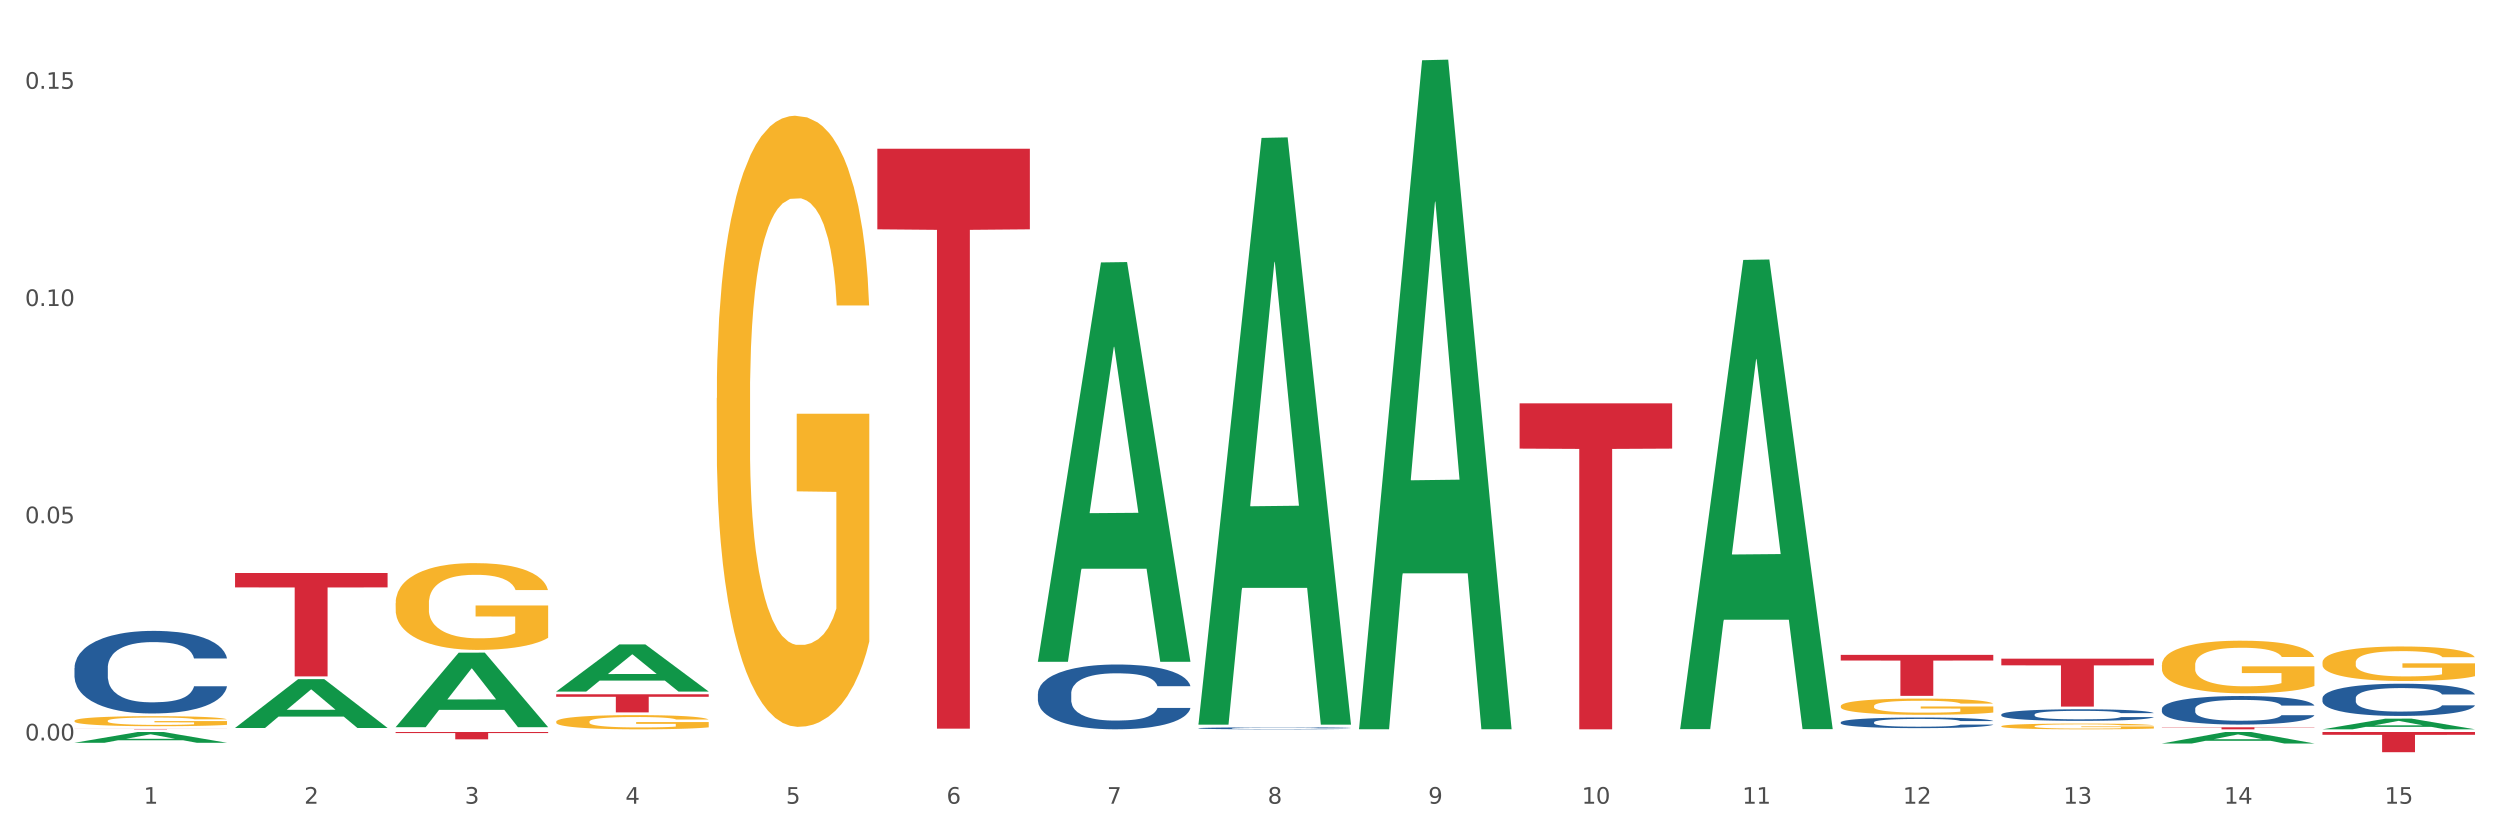 <?xml version="1.0" encoding="utf-8" standalone="no"?>
<!DOCTYPE svg PUBLIC "-//W3C//DTD SVG 1.1//EN"
  "http://www.w3.org/Graphics/SVG/1.1/DTD/svg11.dtd">
<svg xmlns:xlink="http://www.w3.org/1999/xlink" width="1080pt" height="360pt" viewBox="0 0 1080 360" xmlns="http://www.w3.org/2000/svg" version="1.1">
 <rect x="0" y="0" width="1080" height="360" fill="#333333" stroke="none"/>
 <defs>
  <style type="text/css">*{stroke-linejoin: round; stroke-linecap: butt}</style>
 </defs>
 <g id="figure_1">
  <g id="patch_1">
   <path d="M 0 360 
L 1080 360 
L 1080 0 
L 0 0 
z
" style="fill: #ffffff; stroke: #ffffff; stroke-linejoin: miter"/>
  </g>
  <g id="axes_1">
   <g id="matplotlib.axis_1">
    <g id="xtick_1">
     <g id="text_1">
      <!-- 1 -->
      <g style="fill: #4d4d4d" transform="translate(62.07 347.204) scale(0.096 -0.096)">
       <defs>
        <path id="DejaVuSans-31" d="M 794 531 
L 1825 531 
L 1825 4091 
L 703 3866 
L 703 4441 
L 1819 4666 
L 2450 4666 
L 2450 531 
L 3481 531 
L 3481 0 
L 794 0 
L 794 531 
z
" transform="scale(0.016)"/>
       </defs>
       <use xlink:href="#DejaVuSans-31"/>
      </g>
     </g>
    </g>
    <g id="xtick_2">
     <g id="text_2">
      <!-- 2 -->
      <g style="fill: #4d4d4d" transform="translate(131.436 347.204) scale(0.096 -0.096)">
       <defs>
        <path id="DejaVuSans-32" d="M 1228 531 
L 3431 531 
L 3431 0 
L 469 0 
L 469 531 
Q 828 903 1448 1529 
Q 2069 2156 2228 2338 
Q 2531 2678 2651 2914 
Q 2772 3150 2772 3378 
Q 2772 3750 2511 3984 
Q 2250 4219 1831 4219 
Q 1534 4219 1204 4116 
Q 875 4013 500 3803 
L 500 4441 
Q 881 4594 1212 4672 
Q 1544 4750 1819 4750 
Q 2544 4750 2975 4387 
Q 3406 4025 3406 3419 
Q 3406 3131 3298 2873 
Q 3191 2616 2906 2266 
Q 2828 2175 2409 1742 
Q 1991 1309 1228 531 
z
" transform="scale(0.016)"/>
       </defs>
       <use xlink:href="#DejaVuSans-32"/>
      </g>
     </g>
    </g>
    <g id="xtick_3">
     <g id="text_3">
      <!-- 3 -->
      <g style="fill: #4d4d4d" transform="translate(200.802 347.204) scale(0.096 -0.096)">
       <defs>
        <path id="DejaVuSans-33" d="M 2597 2516 
Q 3050 2419 3304 2112 
Q 3559 1806 3559 1356 
Q 3559 666 3084 287 
Q 2609 -91 1734 -91 
Q 1441 -91 1130 -33 
Q 819 25 488 141 
L 488 750 
Q 750 597 1062 519 
Q 1375 441 1716 441 
Q 2309 441 2620 675 
Q 2931 909 2931 1356 
Q 2931 1769 2642 2001 
Q 2353 2234 1838 2234 
L 1294 2234 
L 1294 2753 
L 1863 2753 
Q 2328 2753 2575 2939 
Q 2822 3125 2822 3475 
Q 2822 3834 2567 4026 
Q 2313 4219 1838 4219 
Q 1578 4219 1281 4162 
Q 984 4106 628 3988 
L 628 4550 
Q 988 4650 1302 4700 
Q 1616 4750 1894 4750 
Q 2613 4750 3031 4423 
Q 3450 4097 3450 3541 
Q 3450 3153 3228 2886 
Q 3006 2619 2597 2516 
z
" transform="scale(0.016)"/>
       </defs>
       <use xlink:href="#DejaVuSans-33"/>
      </g>
     </g>
    </g>
    <g id="xtick_4">
     <g id="text_4">
      <!-- 4 -->
      <g style="fill: #4d4d4d" transform="translate(270.169 347.204) scale(0.096 -0.096)">
       <defs>
        <path id="DejaVuSans-34" d="M 2419 4116 
L 825 1625 
L 2419 1625 
L 2419 4116 
z
M 2253 4666 
L 3047 4666 
L 3047 1625 
L 3713 1625 
L 3713 1100 
L 3047 1100 
L 3047 0 
L 2419 0 
L 2419 1100 
L 313 1100 
L 313 1709 
L 2253 4666 
z
" transform="scale(0.016)"/>
       </defs>
       <use xlink:href="#DejaVuSans-34"/>
      </g>
     </g>
    </g>
    <g id="xtick_5">
     <g id="text_5">
      <!-- 5 -->
      <g style="fill: #4d4d4d" transform="translate(339.535 347.204) scale(0.096 -0.096)">
       <defs>
        <path id="DejaVuSans-35" d="M 691 4666 
L 3169 4666 
L 3169 4134 
L 1269 4134 
L 1269 2991 
Q 1406 3038 1543 3061 
Q 1681 3084 1819 3084 
Q 2600 3084 3056 2656 
Q 3513 2228 3513 1497 
Q 3513 744 3044 326 
Q 2575 -91 1722 -91 
Q 1428 -91 1123 -41 
Q 819 9 494 109 
L 494 744 
Q 775 591 1075 516 
Q 1375 441 1709 441 
Q 2250 441 2565 725 
Q 2881 1009 2881 1497 
Q 2881 1984 2565 2268 
Q 2250 2553 1709 2553 
Q 1456 2553 1204 2497 
Q 953 2441 691 2322 
L 691 4666 
z
" transform="scale(0.016)"/>
       </defs>
       <use xlink:href="#DejaVuSans-35"/>
      </g>
     </g>
    </g>
    <g id="xtick_6">
     <g id="text_6">
      <!-- 6 -->
      <g style="fill: #4d4d4d" transform="translate(408.901 347.204) scale(0.096 -0.096)">
       <defs>
        <path id="DejaVuSans-36" d="M 2113 2584 
Q 1688 2584 1439 2293 
Q 1191 2003 1191 1497 
Q 1191 994 1439 701 
Q 1688 409 2113 409 
Q 2538 409 2786 701 
Q 3034 994 3034 1497 
Q 3034 2003 2786 2293 
Q 2538 2584 2113 2584 
z
M 3366 4563 
L 3366 3988 
Q 3128 4100 2886 4159 
Q 2644 4219 2406 4219 
Q 1781 4219 1451 3797 
Q 1122 3375 1075 2522 
Q 1259 2794 1537 2939 
Q 1816 3084 2150 3084 
Q 2853 3084 3261 2657 
Q 3669 2231 3669 1497 
Q 3669 778 3244 343 
Q 2819 -91 2113 -91 
Q 1303 -91 875 529 
Q 447 1150 447 2328 
Q 447 3434 972 4092 
Q 1497 4750 2381 4750 
Q 2619 4750 2861 4703 
Q 3103 4656 3366 4563 
z
" transform="scale(0.016)"/>
       </defs>
       <use xlink:href="#DejaVuSans-36"/>
      </g>
     </g>
    </g>
    <g id="xtick_7">
     <g id="text_7">
      <!-- 7 -->
      <g style="fill: #4d4d4d" transform="translate(478.267 347.204) scale(0.096 -0.096)">
       <defs>
        <path id="DejaVuSans-37" d="M 525 4666 
L 3525 4666 
L 3525 4397 
L 1831 0 
L 1172 0 
L 2766 4134 
L 525 4134 
L 525 4666 
z
" transform="scale(0.016)"/>
       </defs>
       <use xlink:href="#DejaVuSans-37"/>
      </g>
     </g>
    </g>
    <g id="xtick_8">
     <g id="text_8">
      <!-- 8 -->
      <g style="fill: #4d4d4d" transform="translate(547.634 347.204) scale(0.096 -0.096)">
       <defs>
        <path id="DejaVuSans-38" d="M 2034 2216 
Q 1584 2216 1326 1975 
Q 1069 1734 1069 1313 
Q 1069 891 1326 650 
Q 1584 409 2034 409 
Q 2484 409 2743 651 
Q 3003 894 3003 1313 
Q 3003 1734 2745 1975 
Q 2488 2216 2034 2216 
z
M 1403 2484 
Q 997 2584 770 2862 
Q 544 3141 544 3541 
Q 544 4100 942 4425 
Q 1341 4750 2034 4750 
Q 2731 4750 3128 4425 
Q 3525 4100 3525 3541 
Q 3525 3141 3298 2862 
Q 3072 2584 2669 2484 
Q 3125 2378 3379 2068 
Q 3634 1759 3634 1313 
Q 3634 634 3220 271 
Q 2806 -91 2034 -91 
Q 1263 -91 848 271 
Q 434 634 434 1313 
Q 434 1759 690 2068 
Q 947 2378 1403 2484 
z
M 1172 3481 
Q 1172 3119 1398 2916 
Q 1625 2713 2034 2713 
Q 2441 2713 2670 2916 
Q 2900 3119 2900 3481 
Q 2900 3844 2670 4047 
Q 2441 4250 2034 4250 
Q 1625 4250 1398 4047 
Q 1172 3844 1172 3481 
z
" transform="scale(0.016)"/>
       </defs>
       <use xlink:href="#DejaVuSans-38"/>
      </g>
     </g>
    </g>
    <g id="xtick_9">
     <g id="text_9">
      <!-- 9 -->
      <g style="fill: #4d4d4d" transform="translate(617 347.204) scale(0.096 -0.096)">
       <defs>
        <path id="DejaVuSans-39" d="M 703 97 
L 703 672 
Q 941 559 1184 500 
Q 1428 441 1663 441 
Q 2288 441 2617 861 
Q 2947 1281 2994 2138 
Q 2813 1869 2534 1725 
Q 2256 1581 1919 1581 
Q 1219 1581 811 2004 
Q 403 2428 403 3163 
Q 403 3881 828 4315 
Q 1253 4750 1959 4750 
Q 2769 4750 3195 4129 
Q 3622 3509 3622 2328 
Q 3622 1225 3098 567 
Q 2575 -91 1691 -91 
Q 1453 -91 1209 -44 
Q 966 3 703 97 
z
M 1959 2075 
Q 2384 2075 2632 2365 
Q 2881 2656 2881 3163 
Q 2881 3666 2632 3958 
Q 2384 4250 1959 4250 
Q 1534 4250 1286 3958 
Q 1038 3666 1038 3163 
Q 1038 2656 1286 2365 
Q 1534 2075 1959 2075 
z
" transform="scale(0.016)"/>
       </defs>
       <use xlink:href="#DejaVuSans-39"/>
      </g>
     </g>
    </g>
    <g id="xtick_10">
     <g id="text_10">
      <!-- 10 -->
      <g style="fill: #4d4d4d" transform="translate(683.312 347.204) scale(0.096 -0.096)">
       <defs>
        <path id="DejaVuSans-30" d="M 2034 4250 
Q 1547 4250 1301 3770 
Q 1056 3291 1056 2328 
Q 1056 1369 1301 889 
Q 1547 409 2034 409 
Q 2525 409 2770 889 
Q 3016 1369 3016 2328 
Q 3016 3291 2770 3770 
Q 2525 4250 2034 4250 
z
M 2034 4750 
Q 2819 4750 3233 4129 
Q 3647 3509 3647 2328 
Q 3647 1150 3233 529 
Q 2819 -91 2034 -91 
Q 1250 -91 836 529 
Q 422 1150 422 2328 
Q 422 3509 836 4129 
Q 1250 4750 2034 4750 
z
" transform="scale(0.016)"/>
       </defs>
       <use xlink:href="#DejaVuSans-31"/>
       <use xlink:href="#DejaVuSans-30" transform="translate(63.623 0)"/>
      </g>
     </g>
    </g>
    <g id="xtick_11">
     <g id="text_11">
      <!-- 11 -->
      <g style="fill: #4d4d4d" transform="translate(752.678 347.204) scale(0.096 -0.096)">
       <use xlink:href="#DejaVuSans-31"/>
       <use xlink:href="#DejaVuSans-31" transform="translate(63.623 0)"/>
      </g>
     </g>
    </g>
    <g id="xtick_12">
     <g id="text_12">
      <!-- 12 -->
      <g style="fill: #4d4d4d" transform="translate(822.044 347.204) scale(0.096 -0.096)">
       <use xlink:href="#DejaVuSans-31"/>
       <use xlink:href="#DejaVuSans-32" transform="translate(63.623 0)"/>
      </g>
     </g>
    </g>
    <g id="xtick_13">
     <g id="text_13">
      <!-- 13 -->
      <g style="fill: #4d4d4d" transform="translate(891.411 347.204) scale(0.096 -0.096)">
       <use xlink:href="#DejaVuSans-31"/>
       <use xlink:href="#DejaVuSans-33" transform="translate(63.623 0)"/>
      </g>
     </g>
    </g>
    <g id="xtick_14">
     <g id="text_14">
      <!-- 14 -->
      <g style="fill: #4d4d4d" transform="translate(960.777 347.204) scale(0.096 -0.096)">
       <use xlink:href="#DejaVuSans-31"/>
       <use xlink:href="#DejaVuSans-34" transform="translate(63.623 0)"/>
      </g>
     </g>
    </g>
    <g id="xtick_15">
     <g id="text_15">
      <!-- 15 -->
      <g style="fill: #4d4d4d" transform="translate(1030.143 347.204) scale(0.096 -0.096)">
       <use xlink:href="#DejaVuSans-31"/>
       <use xlink:href="#DejaVuSans-35" transform="translate(63.623 0)"/>
      </g>
     </g>
    </g>
    <g id="xtick_16"/>
    <g id="xtick_17"/>
    <g id="xtick_18"/>
    <g id="xtick_19"/>
    <g id="xtick_20"/>
    <g id="xtick_21"/>
    <g id="xtick_22"/>
    <g id="xtick_23"/>
    <g id="xtick_24"/>
    <g id="xtick_25"/>
    <g id="xtick_26"/>
    <g id="xtick_27"/>
    <g id="xtick_28"/>
    <g id="xtick_29"/>
   </g>
   <g id="matplotlib.axis_2">
    <g id="ytick_1">
     <g id="text_16">
      <!-- 0.00 -->
      <g style="fill: #4d4d4d" transform="translate(10.8 319.88) scale(0.096 -0.096)">
       <defs>
        <path id="DejaVuSans-2e" d="M 684 794 
L 1344 794 
L 1344 0 
L 684 0 
L 684 794 
z
" transform="scale(0.016)"/>
       </defs>
       <use xlink:href="#DejaVuSans-30"/>
       <use xlink:href="#DejaVuSans-2e" transform="translate(63.623 0)"/>
       <use xlink:href="#DejaVuSans-30" transform="translate(95.41 0)"/>
       <use xlink:href="#DejaVuSans-30" transform="translate(159.033 0)"/>
      </g>
     </g>
    </g>
    <g id="ytick_2">
     <g id="text_17">
      <!-- 0.05 -->
      <g style="fill: #4d4d4d" transform="translate(10.8 226.037) scale(0.096 -0.096)">
       <use xlink:href="#DejaVuSans-30"/>
       <use xlink:href="#DejaVuSans-2e" transform="translate(63.623 0)"/>
       <use xlink:href="#DejaVuSans-30" transform="translate(95.41 0)"/>
       <use xlink:href="#DejaVuSans-35" transform="translate(159.033 0)"/>
      </g>
     </g>
    </g>
    <g id="ytick_3">
     <g id="text_18">
      <!-- 0.10 -->
      <g style="fill: #4d4d4d" transform="translate(10.8 132.194) scale(0.096 -0.096)">
       <use xlink:href="#DejaVuSans-30"/>
       <use xlink:href="#DejaVuSans-2e" transform="translate(63.623 0)"/>
       <use xlink:href="#DejaVuSans-31" transform="translate(95.41 0)"/>
       <use xlink:href="#DejaVuSans-30" transform="translate(159.033 0)"/>
      </g>
     </g>
    </g>
    <g id="ytick_4">
     <g id="text_19">
      <!-- 0.15 -->
      <g style="fill: #4d4d4d" transform="translate(10.8 38.351) scale(0.096 -0.096)">
       <use xlink:href="#DejaVuSans-30"/>
       <use xlink:href="#DejaVuSans-2e" transform="translate(63.623 0)"/>
       <use xlink:href="#DejaVuSans-31" transform="translate(95.41 0)"/>
       <use xlink:href="#DejaVuSans-35" transform="translate(159.033 0)"/>
      </g>
     </g>
    </g>
    <g id="ytick_5"/>
    <g id="ytick_6"/>
    <g id="ytick_7"/>
   </g>
   <g id="PolyCollection_1">
    <path d="M 32.175 320.874 
L 32.243 320.87 
L 59.417 316.237 
L 70.695 316.232 
L 98.073 320.883 
L 85.029 320.883 
L 79.119 319.8 
L 51.061 319.8 
L 50.857 319.818 
L 45.151 320.883 
L 32.175 320.883 
L 32.175 320.874 
L 54.594 319.154 
L 75.586 319.15 
L 65.192 317.224 
L 65.056 317.215 
L 64.92 317.228 
L 54.526 319.15 
L 54.594 319.154 
L 32.175 320.874 
z
" clip-path="url(#pd04ff4001b)" style="fill: #109648"/>
    <path d="M 101.541 314.444 
L 101.609 314.424 
L 128.784 293.399 
L 140.061 293.38 
L 167.439 314.483 
L 154.395 314.483 
L 148.485 309.569 
L 120.427 309.569 
L 120.224 309.648 
L 114.517 314.483 
L 101.541 314.483 
L 101.541 314.444 
L 123.96 306.636 
L 144.952 306.617 
L 134.558 297.878 
L 134.422 297.838 
L 134.286 297.898 
L 123.892 306.617 
L 123.96 306.636 
L 101.541 314.444 
z
" clip-path="url(#pd04ff4001b)" style="fill: #109648"/>
    <path d="M 170.907 314.096 
L 170.975 314.065 
L 198.15 281.961 
L 209.427 281.931 
L 236.805 314.156 
L 223.762 314.156 
L 217.851 306.652 
L 189.794 306.652 
L 189.59 306.773 
L 183.883 314.156 
L 170.907 314.156 
L 170.907 314.096 
L 193.326 302.174 
L 214.319 302.143 
L 203.924 288.799 
L 203.788 288.739 
L 203.653 288.83 
L 193.258 302.143 
L 193.326 302.174 
L 170.907 314.096 
z
" clip-path="url(#pd04ff4001b)" style="fill: #109648"/>
    <path d="M 240.274 298.728 
L 240.342 298.709 
L 267.516 278.395 
L 278.793 278.376 
L 306.172 298.767 
L 293.128 298.767 
L 287.217 294.019 
L 259.16 294.019 
L 258.956 294.095 
L 253.249 298.767 
L 240.274 298.767 
L 240.274 298.728 
L 262.693 291.185 
L 283.685 291.166 
L 273.291 282.722 
L 273.155 282.684 
L 273.019 282.742 
L 262.625 291.166 
L 262.693 291.185 
L 240.274 298.728 
z
" clip-path="url(#pd04ff4001b)" style="fill: #109648"/>
    <path d="M 448.372 285.579 
L 448.44 285.417 
L 475.615 113.37 
L 486.892 113.208 
L 514.27 285.903 
L 501.227 285.903 
L 495.316 245.689 
L 467.259 245.689 
L 467.055 246.337 
L 461.348 285.903 
L 448.372 285.903 
L 448.372 285.579 
L 470.791 221.69 
L 491.783 221.527 
L 481.389 150.017 
L 481.253 149.693 
L 481.117 150.179 
L 470.723 221.527 
L 470.791 221.69 
L 448.372 285.579 
z
" clip-path="url(#pd04ff4001b)" style="fill: #109648"/>
    <path d="M 933.936 314.181 
L 999.834 314.181 
L 999.834 314.305 
L 973.912 314.306 
L 973.912 315.071 
L 959.702 315.071 
L 959.702 314.306 
L 933.936 314.305 
L 933.936 314.182 
L 933.936 314.181 
z
" clip-path="url(#pd04ff4001b)" style="fill: #d62839"/>
    <path d="M 1003.302 316.232 
L 1069.2 316.232 
L 1069.2 317.444 
L 1043.278 317.452 
L 1043.278 324.95 
L 1029.068 324.95 
L 1029.068 317.452 
L 1003.302 317.444 
L 1003.302 316.241 
L 1003.302 316.232 
z
" clip-path="url(#pd04ff4001b)" style="fill: #d62839"/>
    <path d="M 795.203 282.89 
L 861.101 282.89 
L 861.101 285.354 
L 835.179 285.37 
L 835.179 300.619 
L 820.969 300.619 
L 820.969 285.37 
L 795.203 285.354 
L 795.203 282.907 
L 795.203 282.89 
z
" clip-path="url(#pd04ff4001b)" style="fill: #d62839"/>
    <path d="M 379.006 64.248 
L 444.904 64.248 
L 444.904 99.066 
L 418.982 99.301 
L 418.982 314.794 
L 404.772 314.794 
L 404.772 99.301 
L 379.006 99.066 
L 379.006 64.483 
L 379.006 64.248 
z
" clip-path="url(#pd04ff4001b)" style="fill: #d62839"/>
    <path d="M 240.274 311.767 
L 240.351 311.761 
L 240.351 311.559 
L 240.507 311.385 
L 241.285 310.964 
L 242.452 310.617 
L 243.308 310.432 
L 244.164 310.28 
L 245.175 310.129 
L 246.42 309.972 
L 248.676 309.742 
L 250.077 309.624 
L 251.788 309.5 
L 254.9 309.321 
L 257.157 309.22 
L 259.491 309.136 
L 263.303 309.035 
L 265.793 308.99 
L 268.438 308.956 
L 271.628 308.934 
L 274.04 308.928 
L 279.33 308.945 
L 283.843 308.996 
L 286.021 309.035 
L 288.822 309.102 
L 290.3 309.147 
L 292.712 309.237 
L 295.202 309.355 
L 296.913 309.455 
L 299.481 309.646 
L 301.426 309.837 
L 303.215 310.073 
L 304.149 310.235 
L 304.849 310.387 
L 305.471 310.561 
L 306.094 310.835 
L 292.089 310.835 
L 291.545 310.639 
L 290.689 310.454 
L 289.444 310.274 
L 288.355 310.162 
L 286.488 310.022 
L 284.776 309.932 
L 282.987 309.865 
L 280.808 309.809 
L 279.097 309.781 
L 276.685 309.758 
L 271.939 309.764 
L 268.749 309.809 
L 266.571 309.865 
L 265.17 309.915 
L 263.925 309.972 
L 262.525 310.05 
L 260.891 310.168 
L 259.724 310.274 
L 258.557 310.409 
L 257.623 310.544 
L 256.768 310.701 
L 256.067 310.869 
L 255.523 311.043 
L 255.056 311.256 
L 254.667 311.61 
L 254.667 312.378 
L 254.823 312.552 
L 255.212 312.782 
L 255.678 312.956 
L 256.456 313.163 
L 257.157 313.304 
L 258.479 313.506 
L 259.957 313.674 
L 261.124 313.78 
L 262.291 313.87 
L 264.314 313.994 
L 266.571 314.095 
L 268.516 314.156 
L 271.161 314.212 
L 272.95 314.235 
L 274.506 314.246 
L 278.319 314.246 
L 281.042 314.229 
L 284.076 314.19 
L 286.41 314.139 
L 288.355 314.078 
L 290.533 313.977 
L 291.934 313.881 
L 291.934 312.709 
L 274.818 312.703 
L 274.818 311.924 
L 306.172 311.924 
L 306.172 314.212 
L 304.849 314.33 
L 303.371 314.437 
L 301.815 314.532 
L 299.481 314.65 
L 296.68 314.762 
L 294.19 314.841 
L 291.545 314.908 
L 288.433 314.97 
L 284.387 315.026 
L 281.897 315.048 
L 278.785 315.065 
L 275.129 315.071 
L 271.939 315.059 
L 268.827 315.031 
L 265.559 314.981 
L 262.369 314.908 
L 259.957 314.835 
L 257.546 314.745 
L 254.978 314.627 
L 252.955 314.515 
L 251.399 314.414 
L 249.688 314.285 
L 247.82 314.117 
L 246.42 313.966 
L 245.175 313.808 
L 243.853 313.607 
L 242.919 313.433 
L 241.985 313.214 
L 241.441 313.051 
L 240.818 312.799 
L 240.351 312.445 
L 240.274 311.767 
z
" clip-path="url(#pd04ff4001b)" style="fill: #f7b32b"/>
    <path d="M 32.175 311.397 
L 32.253 311.393 
L 32.253 311.25 
L 32.408 311.127 
L 33.186 310.829 
L 34.353 310.583 
L 35.209 310.452 
L 36.065 310.345 
L 37.076 310.238 
L 38.321 310.126 
L 40.578 309.964 
L 41.978 309.88 
L 43.69 309.793 
L 46.802 309.666 
L 49.058 309.595 
L 51.392 309.535 
L 55.204 309.464 
L 57.694 309.432 
L 60.339 309.408 
L 63.529 309.392 
L 65.941 309.388 
L 71.231 309.4 
L 75.744 309.436 
L 77.922 309.464 
L 80.723 309.511 
L 82.201 309.543 
L 84.613 309.606 
L 87.103 309.69 
L 88.815 309.761 
L 91.382 309.896 
L 93.327 310.031 
L 95.116 310.198 
L 96.05 310.313 
L 96.75 310.42 
L 97.373 310.543 
L 97.995 310.738 
L 83.991 310.738 
L 83.446 310.599 
L 82.59 310.468 
L 81.346 310.341 
L 80.256 310.261 
L 78.389 310.162 
L 76.677 310.099 
L 74.888 310.051 
L 72.71 310.011 
L 70.998 309.992 
L 68.586 309.976 
L 63.84 309.98 
L 60.65 310.011 
L 58.472 310.051 
L 57.071 310.087 
L 55.827 310.126 
L 54.426 310.182 
L 52.792 310.265 
L 51.625 310.341 
L 50.458 310.436 
L 49.525 310.531 
L 48.669 310.643 
L 47.969 310.762 
L 47.424 310.885 
L 46.957 311.036 
L 46.568 311.286 
L 46.568 311.83 
L 46.724 311.953 
L 47.113 312.115 
L 47.58 312.238 
L 48.358 312.385 
L 49.058 312.485 
L 50.381 312.627 
L 51.859 312.747 
L 53.026 312.822 
L 54.193 312.886 
L 56.216 312.973 
L 58.472 313.044 
L 60.417 313.088 
L 63.062 313.128 
L 64.852 313.144 
L 66.408 313.152 
L 70.22 313.152 
L 72.943 313.14 
L 75.977 313.112 
L 78.311 313.076 
L 80.256 313.032 
L 82.435 312.961 
L 83.835 312.893 
L 83.835 312.064 
L 66.719 312.06 
L 66.719 311.508 
L 98.073 311.508 
L 98.073 313.128 
L 96.75 313.211 
L 95.272 313.286 
L 93.716 313.354 
L 91.382 313.437 
L 88.581 313.517 
L 86.091 313.572 
L 83.446 313.62 
L 80.334 313.664 
L 76.288 313.703 
L 73.799 313.719 
L 70.687 313.731 
L 67.03 313.735 
L 63.84 313.727 
L 60.728 313.707 
L 57.461 313.672 
L 54.271 313.62 
L 51.859 313.568 
L 49.447 313.505 
L 46.879 313.421 
L 44.857 313.342 
L 43.301 313.271 
L 41.589 313.179 
L 39.722 313.06 
L 38.321 312.953 
L 37.076 312.842 
L 35.754 312.699 
L 34.82 312.576 
L 33.887 312.421 
L 33.342 312.306 
L 32.72 312.127 
L 32.253 311.877 
L 32.175 311.397 
z
" clip-path="url(#pd04ff4001b)" style="fill: #f7b32b"/>
    <path d="M 170.907 260.593 
L 170.985 260.559 
L 170.985 259.326 
L 171.141 258.264 
L 171.919 255.695 
L 173.086 253.571 
L 173.942 252.441 
L 174.798 251.516 
L 175.809 250.591 
L 177.054 249.632 
L 179.31 248.228 
L 180.71 247.508 
L 182.422 246.755 
L 185.534 245.658 
L 187.79 245.042 
L 190.124 244.528 
L 193.937 243.912 
L 196.426 243.637 
L 199.072 243.432 
L 202.261 243.295 
L 204.673 243.261 
L 209.964 243.363 
L 214.476 243.672 
L 216.655 243.912 
L 219.456 244.323 
L 220.934 244.597 
L 223.346 245.145 
L 225.835 245.864 
L 227.547 246.481 
L 230.114 247.645 
L 232.059 248.81 
L 233.849 250.249 
L 234.783 251.242 
L 235.483 252.167 
L 236.105 253.229 
L 236.728 254.907 
L 222.723 254.907 
L 222.179 253.708 
L 221.323 252.578 
L 220.078 251.482 
L 218.989 250.797 
L 217.122 249.94 
L 215.41 249.392 
L 213.62 248.981 
L 211.442 248.639 
L 209.73 248.467 
L 207.319 248.33 
L 202.573 248.365 
L 199.383 248.639 
L 197.204 248.981 
L 195.804 249.289 
L 194.559 249.632 
L 193.159 250.112 
L 191.525 250.831 
L 190.358 251.482 
L 189.191 252.304 
L 188.257 253.126 
L 187.401 254.085 
L 186.701 255.113 
L 186.157 256.174 
L 185.69 257.476 
L 185.301 259.634 
L 185.301 264.327 
L 185.456 265.389 
L 185.845 266.793 
L 186.312 267.855 
L 187.09 269.122 
L 187.79 269.979 
L 189.113 271.212 
L 190.591 272.24 
L 191.758 272.89 
L 192.925 273.439 
L 194.948 274.192 
L 197.204 274.809 
L 199.149 275.185 
L 201.795 275.528 
L 203.584 275.665 
L 205.14 275.734 
L 208.952 275.734 
L 211.675 275.631 
L 214.71 275.391 
L 217.044 275.083 
L 218.989 274.706 
L 221.167 274.089 
L 222.568 273.507 
L 222.568 266.348 
L 205.451 266.314 
L 205.451 261.552 
L 236.805 261.552 
L 236.805 275.528 
L 235.483 276.247 
L 234.004 276.898 
L 232.448 277.48 
L 230.114 278.2 
L 227.314 278.885 
L 224.824 279.364 
L 222.179 279.776 
L 219.067 280.152 
L 215.021 280.495 
L 212.531 280.632 
L 209.419 280.735 
L 205.763 280.769 
L 202.573 280.7 
L 199.461 280.529 
L 196.193 280.221 
L 193.003 279.776 
L 190.591 279.33 
L 188.179 278.782 
L 185.612 278.063 
L 183.589 277.378 
L 182.033 276.761 
L 180.321 275.973 
L 178.454 274.946 
L 177.054 274.021 
L 175.809 273.062 
L 174.486 271.829 
L 173.553 270.767 
L 172.619 269.431 
L 172.074 268.437 
L 171.452 266.896 
L 170.985 264.738 
L 170.907 260.593 
z
" clip-path="url(#pd04ff4001b)" style="fill: #f7b32b"/>
    <path d="M 240.274 299.929 
L 306.172 299.929 
L 306.172 301.018 
L 280.25 301.025 
L 280.25 307.766 
L 266.039 307.766 
L 266.039 301.025 
L 240.274 301.018 
L 240.274 299.936 
L 240.274 299.929 
z
" clip-path="url(#pd04ff4001b)" style="fill: #d62839"/>
    <path d="M 170.907 316.232 
L 236.805 316.232 
L 236.805 316.673 
L 210.883 316.676 
L 210.883 319.401 
L 196.673 319.401 
L 196.673 316.676 
L 170.907 316.673 
L 170.907 316.235 
L 170.907 316.232 
z
" clip-path="url(#pd04ff4001b)" style="fill: #d62839"/>
    <path d="M 101.541 247.547 
L 167.439 247.547 
L 167.439 253.755 
L 141.517 253.797 
L 141.517 292.218 
L 127.307 292.218 
L 127.307 253.797 
L 101.541 253.755 
L 101.541 247.589 
L 101.541 247.547 
z
" clip-path="url(#pd04ff4001b)" style="fill: #d62839"/>
    <path d="M 32.175 314.897 
L 98.073 314.897 
L 98.073 314.921 
L 72.151 314.921 
L 72.151 315.071 
L 57.941 315.071 
L 57.941 314.921 
L 32.175 314.921 
L 32.175 314.897 
L 32.175 314.897 
z
" clip-path="url(#pd04ff4001b)" style="fill: #d62839"/>
    <path d="M 864.57 284.556 
L 930.468 284.556 
L 930.468 287.431 
L 904.546 287.45 
L 904.546 305.243 
L 890.335 305.243 
L 890.335 287.45 
L 864.57 287.431 
L 864.57 284.575 
L 864.57 284.556 
z
" clip-path="url(#pd04ff4001b)" style="fill: #d62839"/>
    <path d="M 656.471 174.23 
L 722.369 174.23 
L 722.369 193.803 
L 696.447 193.935 
L 696.447 315.071 
L 682.237 315.071 
L 682.237 193.935 
L 656.471 193.803 
L 656.471 174.363 
L 656.471 174.23 
z
" clip-path="url(#pd04ff4001b)" style="fill: #d62839"/>
    <path d="M 795.203 305.025 
L 795.281 305.018 
L 795.281 304.787 
L 795.437 304.589 
L 796.215 304.108 
L 797.382 303.71 
L 798.238 303.499 
L 799.094 303.326 
L 800.105 303.153 
L 801.35 302.973 
L 803.606 302.71 
L 805.006 302.576 
L 806.718 302.434 
L 809.83 302.229 
L 812.086 302.114 
L 814.42 302.018 
L 818.233 301.902 
L 820.722 301.851 
L 823.368 301.813 
L 826.557 301.787 
L 828.969 301.781 
L 834.26 301.8 
L 838.772 301.857 
L 840.951 301.902 
L 843.752 301.979 
L 845.23 302.031 
L 847.642 302.133 
L 850.131 302.268 
L 851.843 302.383 
L 854.41 302.601 
L 856.355 302.819 
L 858.145 303.088 
L 859.078 303.274 
L 859.779 303.447 
L 860.401 303.646 
L 861.024 303.96 
L 847.019 303.96 
L 846.475 303.736 
L 845.619 303.524 
L 844.374 303.319 
L 843.285 303.191 
L 841.418 303.031 
L 839.706 302.928 
L 837.916 302.851 
L 835.738 302.787 
L 834.026 302.755 
L 831.615 302.729 
L 826.869 302.736 
L 823.679 302.787 
L 821.5 302.851 
L 820.1 302.909 
L 818.855 302.973 
L 817.455 303.063 
L 815.821 303.197 
L 814.654 303.319 
L 813.487 303.473 
L 812.553 303.627 
L 811.697 303.806 
L 810.997 303.999 
L 810.453 304.197 
L 809.986 304.441 
L 809.597 304.845 
L 809.597 305.723 
L 809.752 305.922 
L 810.141 306.185 
L 810.608 306.384 
L 811.386 306.621 
L 812.086 306.781 
L 813.409 307.012 
L 814.887 307.204 
L 816.054 307.326 
L 817.221 307.429 
L 819.244 307.57 
L 821.5 307.685 
L 823.445 307.756 
L 826.091 307.82 
L 827.88 307.845 
L 829.436 307.858 
L 833.248 307.858 
L 835.971 307.839 
L 839.006 307.794 
L 841.34 307.736 
L 843.285 307.666 
L 845.463 307.55 
L 846.864 307.441 
L 846.864 306.102 
L 829.747 306.095 
L 829.747 305.204 
L 861.101 305.204 
L 861.101 307.82 
L 859.779 307.954 
L 858.3 308.076 
L 856.744 308.185 
L 854.41 308.32 
L 851.61 308.448 
L 849.12 308.538 
L 846.475 308.615 
L 843.363 308.685 
L 839.317 308.749 
L 836.827 308.775 
L 833.715 308.794 
L 830.059 308.801 
L 826.869 308.788 
L 823.757 308.756 
L 820.489 308.698 
L 817.299 308.615 
L 814.887 308.531 
L 812.475 308.429 
L 809.908 308.294 
L 807.885 308.166 
L 806.329 308.05 
L 804.617 307.903 
L 802.75 307.711 
L 801.35 307.538 
L 800.105 307.358 
L 798.782 307.127 
L 797.849 306.929 
L 796.915 306.679 
L 796.37 306.493 
L 795.748 306.204 
L 795.281 305.8 
L 795.203 305.025 
z
" clip-path="url(#pd04ff4001b)" style="fill: #f7b32b"/>
    <path d="M 864.57 313.734 
L 864.647 313.732 
L 864.647 313.65 
L 864.803 313.58 
L 865.581 313.41 
L 866.748 313.269 
L 867.604 313.194 
L 868.46 313.133 
L 869.471 313.072 
L 870.716 313.008 
L 872.972 312.915 
L 874.373 312.868 
L 876.084 312.818 
L 879.196 312.745 
L 881.453 312.704 
L 883.787 312.67 
L 887.599 312.629 
L 890.089 312.611 
L 892.734 312.598 
L 895.924 312.589 
L 898.336 312.586 
L 903.626 312.593 
L 908.139 312.613 
L 910.317 312.629 
L 913.118 312.657 
L 914.596 312.675 
L 917.008 312.711 
L 919.498 312.759 
L 921.209 312.8 
L 923.777 312.877 
L 925.722 312.954 
L 927.511 313.049 
L 928.445 313.115 
L 929.145 313.176 
L 929.767 313.246 
L 930.39 313.358 
L 916.385 313.358 
L 915.841 313.278 
L 914.985 313.203 
L 913.74 313.131 
L 912.651 313.085 
L 910.784 313.029 
L 909.072 312.992 
L 907.283 312.965 
L 905.104 312.942 
L 903.393 312.931 
L 900.981 312.922 
L 896.235 312.924 
L 893.045 312.942 
L 890.867 312.965 
L 889.466 312.986 
L 888.221 313.008 
L 886.821 313.04 
L 885.187 313.088 
L 884.02 313.131 
L 882.853 313.185 
L 881.919 313.24 
L 881.064 313.303 
L 880.363 313.371 
L 879.819 313.442 
L 879.352 313.528 
L 878.963 313.671 
L 878.963 313.982 
L 879.119 314.052 
L 879.508 314.145 
L 879.974 314.215 
L 880.752 314.299 
L 881.453 314.356 
L 882.775 314.438 
L 884.253 314.506 
L 885.42 314.549 
L 886.587 314.585 
L 888.61 314.635 
L 890.867 314.676 
L 892.812 314.701 
L 895.457 314.723 
L 897.246 314.733 
L 898.802 314.737 
L 902.615 314.737 
L 905.338 314.73 
L 908.372 314.714 
L 910.706 314.694 
L 912.651 314.669 
L 914.829 314.628 
L 916.23 314.59 
L 916.23 314.115 
L 899.114 314.113 
L 899.114 313.798 
L 930.468 313.798 
L 930.468 314.723 
L 929.145 314.771 
L 927.667 314.814 
L 926.111 314.853 
L 923.777 314.9 
L 920.976 314.946 
L 918.486 314.978 
L 915.841 315.005 
L 912.729 315.03 
L 908.683 315.052 
L 906.193 315.062 
L 903.081 315.068 
L 899.425 315.071 
L 896.235 315.066 
L 893.123 315.055 
L 889.855 315.034 
L 886.665 315.005 
L 884.253 314.975 
L 881.842 314.939 
L 879.274 314.891 
L 877.251 314.846 
L 875.695 314.805 
L 873.984 314.753 
L 872.116 314.685 
L 870.716 314.624 
L 869.471 314.56 
L 868.149 314.478 
L 867.215 314.408 
L 866.281 314.32 
L 865.737 314.254 
L 865.114 314.152 
L 864.647 314.009 
L 864.57 313.734 
z
" clip-path="url(#pd04ff4001b)" style="fill: #f7b32b"/>
    <path d="M 933.936 287.284 
L 934.014 287.263 
L 934.014 286.516 
L 934.169 285.872 
L 934.947 284.314 
L 936.114 283.026 
L 936.97 282.34 
L 937.826 281.779 
L 938.837 281.218 
L 940.082 280.637 
L 942.338 279.785 
L 943.739 279.349 
L 945.45 278.892 
L 948.563 278.227 
L 950.819 277.853 
L 953.153 277.542 
L 956.965 277.168 
L 959.455 277.001 
L 962.1 276.877 
L 965.29 276.794 
L 967.702 276.773 
L 972.992 276.835 
L 977.505 277.022 
L 979.683 277.168 
L 982.484 277.417 
L 983.962 277.583 
L 986.374 277.915 
L 988.864 278.352 
L 990.575 278.726 
L 993.143 279.432 
L 995.088 280.138 
L 996.877 281.011 
L 997.811 281.613 
L 998.511 282.174 
L 999.134 282.818 
L 999.756 283.836 
L 985.752 283.836 
L 985.207 283.109 
L 984.351 282.423 
L 983.106 281.759 
L 982.017 281.343 
L 980.15 280.824 
L 978.438 280.491 
L 976.649 280.242 
L 974.47 280.034 
L 972.759 279.931 
L 970.347 279.847 
L 965.601 279.868 
L 962.411 280.034 
L 960.233 280.242 
L 958.832 280.429 
L 957.588 280.637 
L 956.187 280.928 
L 954.553 281.364 
L 953.386 281.759 
L 952.219 282.257 
L 951.286 282.756 
L 950.43 283.337 
L 949.73 283.961 
L 949.185 284.605 
L 948.718 285.394 
L 948.329 286.703 
L 948.329 289.549 
L 948.485 290.193 
L 948.874 291.044 
L 949.341 291.688 
L 950.119 292.457 
L 950.819 292.976 
L 952.141 293.724 
L 953.62 294.347 
L 954.787 294.742 
L 955.954 295.074 
L 957.977 295.531 
L 960.233 295.905 
L 962.178 296.134 
L 964.823 296.341 
L 966.613 296.425 
L 968.169 296.466 
L 971.981 296.466 
L 974.704 296.404 
L 977.738 296.258 
L 980.072 296.071 
L 982.017 295.843 
L 984.196 295.469 
L 985.596 295.116 
L 985.596 290.774 
L 968.48 290.753 
L 968.48 287.866 
L 999.834 287.866 
L 999.834 296.341 
L 998.511 296.778 
L 997.033 297.172 
L 995.477 297.526 
L 993.143 297.962 
L 990.342 298.377 
L 987.852 298.668 
L 985.207 298.917 
L 982.095 299.146 
L 978.049 299.354 
L 975.56 299.437 
L 972.448 299.499 
L 968.791 299.52 
L 965.601 299.478 
L 962.489 299.374 
L 959.221 299.187 
L 956.032 298.917 
L 953.62 298.647 
L 951.208 298.315 
L 948.64 297.879 
L 946.618 297.463 
L 945.061 297.089 
L 943.35 296.611 
L 941.483 295.988 
L 940.082 295.427 
L 938.837 294.846 
L 937.515 294.098 
L 936.581 293.454 
L 935.648 292.644 
L 935.103 292.041 
L 934.48 291.107 
L 934.014 289.798 
L 933.936 287.284 
z
" clip-path="url(#pd04ff4001b)" style="fill: #f7b32b"/>
    <path d="M 448.372 299.648 
L 448.45 299.623 
L 448.45 298.907 
L 448.684 297.935 
L 449.541 296.144 
L 450.631 294.789 
L 452.501 293.203 
L 453.513 292.538 
L 454.837 291.796 
L 457.564 290.594 
L 460.679 289.571 
L 462.861 289.009 
L 464.496 288.651 
L 468.157 288.011 
L 470.26 287.73 
L 472.441 287.5 
L 474.311 287.346 
L 477.427 287.167 
L 479.919 287.09 
L 482.801 287.065 
L 485.216 287.09 
L 488.41 287.193 
L 493.083 287.5 
L 494.875 287.679 
L 497.289 287.986 
L 499.782 288.395 
L 501.807 288.804 
L 504.144 289.392 
L 506.559 290.16 
L 508.896 291.131 
L 510.531 292.027 
L 511.856 292.973 
L 513.024 294.124 
L 513.881 295.377 
L 514.27 296.426 
L 500.016 296.426 
L 499.626 295.479 
L 498.847 294.456 
L 498.068 293.766 
L 497.212 293.203 
L 495.887 292.564 
L 494.719 292.154 
L 492.772 291.669 
L 490.98 291.362 
L 489.5 291.183 
L 487.709 291.029 
L 483.892 290.876 
L 481.165 290.876 
L 479.452 290.927 
L 477.349 291.055 
L 475.557 291.234 
L 473.454 291.541 
L 471.818 291.873 
L 470.183 292.308 
L 469.248 292.615 
L 467.846 293.178 
L 466.911 293.638 
L 465.665 294.431 
L 464.964 294.993 
L 463.717 296.451 
L 463.172 297.525 
L 462.938 298.267 
L 462.783 299.086 
L 462.783 303.075 
L 463.25 304.866 
L 463.639 305.633 
L 464.263 306.503 
L 465.431 307.628 
L 467.145 308.728 
L 468.936 309.521 
L 470.416 310.007 
L 471.818 310.365 
L 473.22 310.646 
L 474.934 310.902 
L 476.336 311.055 
L 478.439 311.209 
L 480.932 311.285 
L 482.879 311.285 
L 486.852 311.157 
L 488.643 311.03 
L 490.357 310.851 
L 492.226 310.569 
L 493.706 310.262 
L 494.563 310.032 
L 495.965 309.546 
L 497.056 309.035 
L 497.99 308.446 
L 498.614 307.935 
L 499.315 307.168 
L 499.86 306.298 
L 500.016 305.838 
L 514.27 305.838 
L 513.959 306.758 
L 513.413 307.654 
L 512.323 308.856 
L 511.466 309.546 
L 510.142 310.39 
L 508.74 311.106 
L 506.792 311.899 
L 505.001 312.487 
L 503.131 312.999 
L 501.106 313.459 
L 497.445 314.099 
L 496.121 314.278 
L 493.317 314.585 
L 491.136 314.764 
L 487.942 314.943 
L 484.671 315.045 
L 481.243 315.071 
L 478.206 315.019 
L 474.856 314.866 
L 472.753 314.713 
L 470.416 314.482 
L 467.69 314.124 
L 465.119 313.689 
L 462.705 313.178 
L 460.446 312.59 
L 458.343 311.925 
L 455.616 310.825 
L 453.591 309.751 
L 452.111 308.753 
L 451.099 307.909 
L 450.086 306.835 
L 449.541 306.093 
L 448.684 304.303 
L 448.372 302.641 
L 448.372 299.648 
z
" clip-path="url(#pd04ff4001b)" style="fill: #255c99"/>
    <path d="M 864.57 308.66 
L 864.648 308.656 
L 864.648 308.527 
L 864.881 308.353 
L 865.738 308.032 
L 866.829 307.789 
L 868.698 307.505 
L 869.711 307.386 
L 871.035 307.253 
L 873.761 307.037 
L 876.877 306.854 
L 879.058 306.753 
L 880.694 306.689 
L 884.355 306.574 
L 886.458 306.524 
L 888.639 306.483 
L 890.508 306.455 
L 893.624 306.423 
L 896.117 306.409 
L 898.999 306.405 
L 901.413 306.409 
L 904.607 306.428 
L 909.281 306.483 
L 911.072 306.515 
L 913.487 306.57 
L 915.979 306.643 
L 918.005 306.716 
L 920.341 306.822 
L 922.756 306.959 
L 925.093 307.134 
L 926.729 307.294 
L 928.053 307.464 
L 929.221 307.67 
L 930.078 307.895 
L 930.468 308.082 
L 916.213 308.082 
L 915.824 307.913 
L 915.045 307.73 
L 914.266 307.606 
L 913.409 307.505 
L 912.085 307.39 
L 910.916 307.317 
L 908.969 307.23 
L 907.177 307.175 
L 905.697 307.143 
L 903.906 307.115 
L 900.089 307.088 
L 897.363 307.088 
L 895.649 307.097 
L 893.546 307.12 
L 891.754 307.152 
L 889.651 307.207 
L 888.016 307.267 
L 886.38 307.344 
L 885.445 307.399 
L 884.043 307.5 
L 883.108 307.583 
L 881.862 307.725 
L 881.161 307.826 
L 879.915 308.087 
L 879.369 308.28 
L 879.136 308.413 
L 878.98 308.559 
L 878.98 309.274 
L 879.447 309.595 
L 879.837 309.733 
L 880.46 309.889 
L 881.628 310.09 
L 883.342 310.287 
L 885.134 310.43 
L 886.614 310.517 
L 888.016 310.581 
L 889.418 310.631 
L 891.131 310.677 
L 892.533 310.705 
L 894.637 310.732 
L 897.129 310.746 
L 899.076 310.746 
L 903.049 310.723 
L 904.841 310.7 
L 906.554 310.668 
L 908.424 310.618 
L 909.904 310.563 
L 910.76 310.521 
L 912.163 310.434 
L 913.253 310.342 
L 914.188 310.237 
L 914.811 310.145 
L 915.512 310.008 
L 916.057 309.852 
L 916.213 309.769 
L 930.468 309.769 
L 930.156 309.934 
L 929.611 310.095 
L 928.52 310.31 
L 927.663 310.434 
L 926.339 310.585 
L 924.937 310.714 
L 922.99 310.856 
L 921.198 310.961 
L 919.329 311.053 
L 917.304 311.136 
L 913.643 311.25 
L 912.318 311.282 
L 909.514 311.337 
L 907.333 311.369 
L 904.14 311.401 
L 900.868 311.42 
L 897.441 311.424 
L 894.403 311.415 
L 891.053 311.388 
L 888.95 311.36 
L 886.614 311.319 
L 883.887 311.255 
L 881.317 311.177 
L 878.902 311.085 
L 876.643 310.98 
L 874.54 310.86 
L 871.814 310.663 
L 869.789 310.471 
L 868.309 310.292 
L 867.296 310.141 
L 866.283 309.948 
L 865.738 309.815 
L 864.881 309.494 
L 864.57 309.196 
L 864.57 308.66 
z
" clip-path="url(#pd04ff4001b)" style="fill: #255c99"/>
    <path d="M 795.203 312.026 
L 795.281 312.022 
L 795.281 311.904 
L 795.515 311.745 
L 796.372 311.451 
L 797.462 311.229 
L 799.332 310.969 
L 800.344 310.86 
L 801.669 310.738 
L 804.395 310.541 
L 807.511 310.374 
L 809.692 310.281 
L 811.327 310.223 
L 814.988 310.118 
L 817.092 310.072 
L 819.273 310.034 
L 821.142 310.009 
L 824.258 309.979 
L 826.75 309.967 
L 829.632 309.962 
L 832.047 309.967 
L 835.241 309.983 
L 839.914 310.034 
L 841.706 310.063 
L 844.121 310.113 
L 846.613 310.181 
L 848.638 310.248 
L 850.975 310.344 
L 853.39 310.47 
L 855.727 310.629 
L 857.362 310.776 
L 858.687 310.931 
L 859.855 311.12 
L 860.712 311.326 
L 861.101 311.498 
L 846.847 311.498 
L 846.457 311.342 
L 845.678 311.175 
L 844.899 311.061 
L 844.043 310.969 
L 842.718 310.864 
L 841.55 310.797 
L 839.603 310.717 
L 837.811 310.667 
L 836.331 310.638 
L 834.54 310.613 
L 830.723 310.587 
L 827.997 310.587 
L 826.283 310.596 
L 824.18 310.617 
L 822.388 310.646 
L 820.285 310.696 
L 818.649 310.751 
L 817.014 310.822 
L 816.079 310.873 
L 814.677 310.965 
L 813.742 311.04 
L 812.496 311.17 
L 811.795 311.263 
L 810.548 311.502 
L 810.003 311.678 
L 809.77 311.8 
L 809.614 311.934 
L 809.614 312.588 
L 810.081 312.882 
L 810.471 313.008 
L 811.094 313.15 
L 812.262 313.335 
L 813.976 313.515 
L 815.767 313.645 
L 817.247 313.725 
L 818.649 313.784 
L 820.051 313.83 
L 821.765 313.872 
L 823.167 313.897 
L 825.27 313.922 
L 827.763 313.935 
L 829.71 313.935 
L 833.683 313.914 
L 835.474 313.893 
L 837.188 313.863 
L 839.057 313.817 
L 840.537 313.767 
L 841.394 313.729 
L 842.796 313.649 
L 843.887 313.565 
L 844.822 313.469 
L 845.445 313.385 
L 846.146 313.259 
L 846.691 313.117 
L 846.847 313.041 
L 861.101 313.041 
L 860.79 313.192 
L 860.245 313.339 
L 859.154 313.536 
L 858.297 313.649 
L 856.973 313.788 
L 855.571 313.905 
L 853.624 314.035 
L 851.832 314.132 
L 849.963 314.216 
L 847.937 314.291 
L 844.276 314.396 
L 842.952 314.425 
L 840.148 314.476 
L 837.967 314.505 
L 834.773 314.534 
L 831.502 314.551 
L 828.074 314.555 
L 825.037 314.547 
L 821.687 314.522 
L 819.584 314.497 
L 817.247 314.459 
L 814.521 314.4 
L 811.951 314.329 
L 809.536 314.245 
L 807.277 314.148 
L 805.174 314.039 
L 802.448 313.859 
L 800.422 313.683 
L 798.942 313.519 
L 797.93 313.381 
L 796.917 313.205 
L 796.372 313.083 
L 795.515 312.789 
L 795.203 312.517 
L 795.203 312.026 
z
" clip-path="url(#pd04ff4001b)" style="fill: #255c99"/>
    <path d="M 309.64 171.994 
L 309.718 171.753 
L 309.718 163.073 
L 309.873 155.598 
L 310.651 137.515 
L 311.818 122.566 
L 312.674 114.609 
L 313.53 108.099 
L 314.541 101.589 
L 315.786 94.838 
L 318.042 84.952 
L 319.443 79.889 
L 321.155 74.585 
L 324.267 66.869 
L 326.523 62.529 
L 328.857 58.912 
L 332.669 54.572 
L 335.159 52.643 
L 337.804 51.197 
L 340.994 50.232 
L 343.406 49.991 
L 348.696 50.715 
L 353.209 52.885 
L 355.387 54.572 
L 358.188 57.466 
L 359.666 59.395 
L 362.078 63.252 
L 364.568 68.316 
L 366.279 72.656 
L 368.847 80.854 
L 370.792 89.051 
L 372.581 99.178 
L 373.515 106.17 
L 374.215 112.68 
L 374.838 120.155 
L 375.46 131.969 
L 361.456 131.969 
L 360.911 123.53 
L 360.055 115.574 
L 358.81 107.858 
L 357.721 103.036 
L 355.854 97.008 
L 354.142 93.15 
L 352.353 90.257 
L 350.174 87.846 
L 348.463 86.64 
L 346.051 85.676 
L 341.305 85.917 
L 338.115 87.846 
L 335.937 90.257 
L 334.536 92.427 
L 333.292 94.838 
L 331.891 98.214 
L 330.257 103.277 
L 329.09 107.858 
L 327.923 113.645 
L 326.99 119.432 
L 326.134 126.183 
L 325.434 133.416 
L 324.889 140.891 
L 324.422 150.053 
L 324.033 165.243 
L 324.033 198.275 
L 324.189 205.75 
L 324.578 215.635 
L 325.045 223.11 
L 325.823 232.031 
L 326.523 238.059 
L 327.845 246.739 
L 329.324 253.972 
L 330.491 258.553 
L 331.658 262.411 
L 333.681 267.716 
L 335.937 272.056 
L 337.882 274.708 
L 340.527 277.119 
L 342.317 278.083 
L 343.873 278.566 
L 347.685 278.566 
L 350.408 277.842 
L 353.442 276.155 
L 355.776 273.985 
L 357.721 271.332 
L 359.9 266.992 
L 361.3 262.893 
L 361.3 212.501 
L 344.184 212.26 
L 344.184 178.745 
L 375.538 178.745 
L 375.538 277.119 
L 374.215 282.182 
L 372.737 286.763 
L 371.181 290.862 
L 368.847 295.926 
L 366.046 300.748 
L 363.556 304.124 
L 360.911 307.017 
L 357.799 309.669 
L 353.753 312.08 
L 351.264 313.045 
L 348.152 313.768 
L 344.495 314.009 
L 341.305 313.527 
L 338.193 312.321 
L 334.925 310.151 
L 331.736 307.017 
L 329.324 303.882 
L 326.912 300.025 
L 324.344 294.961 
L 322.322 290.139 
L 320.766 285.799 
L 319.054 280.253 
L 317.187 273.02 
L 315.786 266.51 
L 314.541 259.759 
L 313.219 251.079 
L 312.285 243.604 
L 311.352 234.201 
L 310.807 227.209 
L 310.184 216.359 
L 309.718 201.169 
L 309.64 171.994 
z
" clip-path="url(#pd04ff4001b)" style="fill: #f7b32b"/>
    <path d="M 32.175 288.573 
L 32.253 288.54 
L 32.253 287.627 
L 32.487 286.389 
L 33.343 284.107 
L 34.434 282.38 
L 36.303 280.359 
L 37.316 279.512 
L 38.64 278.566 
L 41.366 277.035 
L 44.482 275.731 
L 46.663 275.014 
L 48.299 274.558 
L 51.96 273.743 
L 54.063 273.384 
L 56.244 273.091 
L 58.114 272.895 
L 61.229 272.667 
L 63.722 272.569 
L 66.604 272.537 
L 69.019 272.569 
L 72.212 272.7 
L 76.886 273.091 
L 78.677 273.319 
L 81.092 273.71 
L 83.585 274.232 
L 85.61 274.753 
L 87.947 275.503 
L 90.361 276.48 
L 92.698 277.719 
L 94.334 278.86 
L 95.658 280.066 
L 96.827 281.532 
L 97.683 283.129 
L 98.073 284.466 
L 83.818 284.466 
L 83.429 283.26 
L 82.65 281.956 
L 81.871 281.076 
L 81.014 280.359 
L 79.69 279.544 
L 78.522 279.023 
L 76.574 278.403 
L 74.783 278.012 
L 73.303 277.784 
L 71.511 277.589 
L 67.694 277.393 
L 64.968 277.393 
L 63.255 277.458 
L 61.151 277.621 
L 59.36 277.849 
L 57.257 278.241 
L 55.621 278.664 
L 53.985 279.218 
L 53.05 279.609 
L 51.648 280.326 
L 50.714 280.913 
L 49.467 281.924 
L 48.766 282.641 
L 47.52 284.498 
L 46.975 285.867 
L 46.741 286.813 
L 46.585 287.856 
L 46.585 292.94 
L 47.053 295.222 
L 47.442 296.199 
L 48.065 297.308 
L 49.234 298.742 
L 50.947 300.143 
L 52.739 301.153 
L 54.219 301.773 
L 55.621 302.229 
L 57.023 302.588 
L 58.737 302.914 
L 60.139 303.109 
L 62.242 303.305 
L 64.734 303.402 
L 66.682 303.402 
L 70.654 303.239 
L 72.446 303.076 
L 74.16 302.848 
L 76.029 302.49 
L 77.509 302.099 
L 78.366 301.805 
L 79.768 301.186 
L 80.858 300.534 
L 81.793 299.785 
L 82.416 299.133 
L 83.117 298.155 
L 83.663 297.047 
L 83.818 296.46 
L 98.073 296.46 
L 97.761 297.633 
L 97.216 298.774 
L 96.126 300.306 
L 95.269 301.186 
L 93.945 302.262 
L 92.542 303.174 
L 90.595 304.185 
L 88.804 304.934 
L 86.934 305.586 
L 84.909 306.173 
L 81.248 306.988 
L 79.924 307.216 
L 77.12 307.607 
L 74.939 307.835 
L 71.745 308.063 
L 68.473 308.194 
L 65.046 308.226 
L 62.008 308.161 
L 58.659 307.965 
L 56.556 307.77 
L 54.219 307.477 
L 51.493 307.02 
L 48.922 306.466 
L 46.507 305.814 
L 44.248 305.065 
L 42.145 304.217 
L 39.419 302.816 
L 37.394 301.447 
L 35.914 300.176 
L 34.901 299.1 
L 33.889 297.731 
L 33.343 296.786 
L 32.487 294.504 
L 32.175 292.386 
L 32.175 288.573 
z
" clip-path="url(#pd04ff4001b)" style="fill: #255c99"/>
    <path d="M 517.739 314.594 
L 517.816 314.594 
L 517.816 314.571 
L 518.05 314.541 
L 518.907 314.486 
L 519.997 314.444 
L 521.867 314.395 
L 522.88 314.375 
L 524.204 314.352 
L 526.93 314.315 
L 530.046 314.283 
L 532.227 314.266 
L 533.863 314.255 
L 537.523 314.235 
L 539.627 314.226 
L 541.808 314.219 
L 543.677 314.215 
L 546.793 314.209 
L 549.285 314.207 
L 552.167 314.206 
L 554.582 314.207 
L 557.776 314.21 
L 562.449 314.219 
L 564.241 314.225 
L 566.656 314.234 
L 569.148 314.247 
L 571.173 314.26 
L 573.51 314.278 
L 575.925 314.301 
L 578.262 314.331 
L 579.898 314.359 
L 581.222 314.388 
L 582.39 314.424 
L 583.247 314.462 
L 583.636 314.495 
L 569.382 314.495 
L 568.992 314.466 
L 568.214 314.434 
L 567.435 314.413 
L 566.578 314.395 
L 565.254 314.376 
L 564.085 314.363 
L 562.138 314.348 
L 560.346 314.339 
L 558.866 314.333 
L 557.075 314.328 
L 553.258 314.324 
L 550.532 314.324 
L 548.818 314.325 
L 546.715 314.329 
L 544.923 314.335 
L 542.82 314.344 
L 541.184 314.354 
L 539.549 314.368 
L 538.614 314.377 
L 537.212 314.395 
L 536.277 314.409 
L 535.031 314.433 
L 534.33 314.451 
L 533.084 314.496 
L 532.538 314.529 
L 532.305 314.552 
L 532.149 314.577 
L 532.149 314.7 
L 532.616 314.755 
L 533.006 314.779 
L 533.629 314.806 
L 534.797 314.841 
L 536.511 314.875 
L 538.302 314.899 
L 539.782 314.914 
L 541.184 314.925 
L 542.587 314.934 
L 544.3 314.942 
L 545.702 314.947 
L 547.805 314.951 
L 550.298 314.954 
L 552.245 314.954 
L 556.218 314.95 
L 558.009 314.946 
L 559.723 314.94 
L 561.593 314.932 
L 563.073 314.922 
L 563.929 314.915 
L 565.331 314.9 
L 566.422 314.884 
L 567.357 314.866 
L 567.98 314.85 
L 568.681 314.827 
L 569.226 314.8 
L 569.382 314.785 
L 583.636 314.785 
L 583.325 314.814 
L 582.78 314.842 
L 581.689 314.879 
L 580.832 314.9 
L 579.508 314.926 
L 578.106 314.948 
L 576.159 314.973 
L 574.367 314.991 
L 572.498 315.007 
L 570.472 315.021 
L 566.811 315.041 
L 565.487 315.046 
L 562.683 315.056 
L 560.502 315.061 
L 557.308 315.067 
L 554.037 315.07 
L 550.61 315.071 
L 547.572 315.069 
L 544.222 315.064 
L 542.119 315.06 
L 539.782 315.052 
L 537.056 315.041 
L 534.486 315.028 
L 532.071 315.012 
L 529.812 314.994 
L 527.709 314.973 
L 524.983 314.939 
L 522.957 314.906 
L 521.477 314.876 
L 520.465 314.849 
L 519.452 314.816 
L 518.907 314.793 
L 518.05 314.738 
L 517.739 314.687 
L 517.739 314.594 
z
" clip-path="url(#pd04ff4001b)" style="fill: #255c99"/>
    <path d="M 1003.302 315.062 
L 1003.37 315.058 
L 1030.544 310.452 
L 1041.822 310.448 
L 1069.2 315.071 
L 1056.156 315.071 
L 1050.246 313.994 
L 1022.188 313.994 
L 1021.984 314.011 
L 1016.278 315.071 
L 1003.302 315.071 
L 1003.302 315.062 
L 1025.721 313.352 
L 1046.713 313.347 
L 1036.319 311.433 
L 1036.183 311.424 
L 1036.047 311.437 
L 1025.653 313.347 
L 1025.721 313.352 
L 1003.302 315.062 
z
" clip-path="url(#pd04ff4001b)" style="fill: #109648"/>
    <path d="M 933.936 321.184 
L 934.004 321.179 
L 961.178 316.237 
L 972.456 316.232 
L 999.834 321.193 
L 986.79 321.193 
L 980.88 320.038 
L 952.822 320.038 
L 952.618 320.056 
L 946.912 321.193 
L 933.936 321.193 
L 933.936 321.184 
L 956.355 319.348 
L 977.347 319.344 
L 966.953 317.29 
L 966.817 317.28 
L 966.681 317.294 
L 956.287 319.344 
L 956.355 319.348 
L 933.936 321.184 
z
" clip-path="url(#pd04ff4001b)" style="fill: #109648"/>
    <path d="M 725.837 314.597 
L 725.905 314.407 
L 753.08 112.287 
L 764.357 112.097 
L 791.735 314.978 
L 778.691 314.978 
L 772.781 267.735 
L 744.723 267.735 
L 744.52 268.497 
L 738.813 314.978 
L 725.837 314.978 
L 725.837 314.597 
L 748.256 239.541 
L 769.248 239.35 
L 758.854 155.34 
L 758.718 154.959 
L 758.582 155.531 
L 748.188 239.35 
L 748.256 239.541 
L 725.837 314.597 
z
" clip-path="url(#pd04ff4001b)" style="fill: #109648"/>
    <path d="M 587.105 314.502 
L 587.173 314.23 
L 614.347 26.031 
L 625.624 25.759 
L 653.003 315.045 
L 639.959 315.045 
L 634.049 247.681 
L 605.991 247.681 
L 605.787 248.768 
L 600.081 315.045 
L 587.105 315.045 
L 587.105 314.502 
L 609.524 207.48 
L 630.516 207.208 
L 620.122 87.419 
L 619.986 86.876 
L 619.85 87.691 
L 609.456 207.208 
L 609.524 207.48 
L 587.105 314.502 
z
" clip-path="url(#pd04ff4001b)" style="fill: #109648"/>
    <path d="M 517.739 312.568 
L 517.806 312.329 
L 544.981 59.579 
L 556.258 59.34 
L 583.636 313.044 
L 570.593 313.044 
L 564.682 253.966 
L 536.625 253.966 
L 536.421 254.918 
L 530.714 313.044 
L 517.739 313.044 
L 517.739 312.568 
L 540.157 218.709 
L 561.15 218.471 
L 550.755 113.416 
L 550.62 112.94 
L 550.484 113.654 
L 540.089 218.471 
L 540.157 218.709 
L 517.739 312.568 
z
" clip-path="url(#pd04ff4001b)" style="fill: #109648"/>
    <path d="M 1003.302 286.173 
L 1003.38 286.159 
L 1003.38 285.668 
L 1003.535 285.246 
L 1004.314 284.224 
L 1005.481 283.379 
L 1006.336 282.929 
L 1007.192 282.561 
L 1008.204 282.193 
L 1009.448 281.812 
L 1011.705 281.253 
L 1013.105 280.967 
L 1014.817 280.667 
L 1017.929 280.231 
L 1020.185 279.986 
L 1022.519 279.781 
L 1026.331 279.536 
L 1028.821 279.427 
L 1031.466 279.345 
L 1034.656 279.291 
L 1037.068 279.277 
L 1042.358 279.318 
L 1046.871 279.441 
L 1049.049 279.536 
L 1051.85 279.699 
L 1053.328 279.808 
L 1055.74 280.027 
L 1058.23 280.313 
L 1059.942 280.558 
L 1062.509 281.021 
L 1064.454 281.485 
L 1066.244 282.057 
L 1067.177 282.452 
L 1067.877 282.82 
L 1068.5 283.243 
L 1069.122 283.91 
L 1055.118 283.91 
L 1054.573 283.433 
L 1053.717 282.984 
L 1052.473 282.548 
L 1051.383 282.275 
L 1049.516 281.934 
L 1047.805 281.716 
L 1046.015 281.553 
L 1043.837 281.417 
L 1042.125 281.348 
L 1039.713 281.294 
L 1034.967 281.308 
L 1031.777 281.417 
L 1029.599 281.553 
L 1028.199 281.675 
L 1026.954 281.812 
L 1025.553 282.003 
L 1023.919 282.289 
L 1022.752 282.548 
L 1021.585 282.875 
L 1020.652 283.202 
L 1019.796 283.583 
L 1019.096 283.992 
L 1018.551 284.415 
L 1018.084 284.933 
L 1017.695 285.791 
L 1017.695 287.658 
L 1017.851 288.081 
L 1018.24 288.639 
L 1018.707 289.062 
L 1019.485 289.566 
L 1020.185 289.907 
L 1021.508 290.397 
L 1022.986 290.806 
L 1024.153 291.065 
L 1025.32 291.283 
L 1027.343 291.583 
L 1029.599 291.828 
L 1031.544 291.978 
L 1034.189 292.114 
L 1035.979 292.169 
L 1037.535 292.196 
L 1041.347 292.196 
L 1044.07 292.155 
L 1047.104 292.06 
L 1049.438 291.937 
L 1051.383 291.787 
L 1053.562 291.542 
L 1054.962 291.31 
L 1054.962 288.462 
L 1037.846 288.449 
L 1037.846 286.554 
L 1069.2 286.554 
L 1069.2 292.114 
L 1067.877 292.401 
L 1066.399 292.66 
L 1064.843 292.891 
L 1062.509 293.177 
L 1059.708 293.45 
L 1057.219 293.641 
L 1054.573 293.804 
L 1051.461 293.954 
L 1047.416 294.091 
L 1044.926 294.145 
L 1041.814 294.186 
L 1038.157 294.2 
L 1034.967 294.172 
L 1031.855 294.104 
L 1028.588 293.982 
L 1025.398 293.804 
L 1022.986 293.627 
L 1020.574 293.409 
L 1018.007 293.123 
L 1015.984 292.85 
L 1014.428 292.605 
L 1012.716 292.292 
L 1010.849 291.883 
L 1009.448 291.515 
L 1008.204 291.133 
L 1006.881 290.643 
L 1005.947 290.22 
L 1005.014 289.689 
L 1004.469 289.294 
L 1003.847 288.68 
L 1003.38 287.822 
L 1003.302 286.173 
z
" clip-path="url(#pd04ff4001b)" style="fill: #f7b32b"/>
    <path d="M 933.936 306.225 
L 934.014 306.214 
L 934.014 305.898 
L 934.247 305.47 
L 935.104 304.682 
L 936.195 304.084 
L 938.064 303.386 
L 939.077 303.093 
L 940.401 302.766 
L 943.127 302.237 
L 946.243 301.786 
L 948.424 301.538 
L 950.06 301.38 
L 953.721 301.099 
L 955.824 300.975 
L 958.005 300.873 
L 959.874 300.806 
L 962.99 300.727 
L 965.483 300.693 
L 968.365 300.682 
L 970.779 300.693 
L 973.973 300.738 
L 978.647 300.873 
L 980.438 300.952 
L 982.853 301.087 
L 985.346 301.268 
L 987.371 301.448 
L 989.708 301.707 
L 992.122 302.045 
L 994.459 302.473 
L 996.095 302.868 
L 997.419 303.284 
L 998.587 303.791 
L 999.444 304.344 
L 999.834 304.806 
L 985.579 304.806 
L 985.19 304.389 
L 984.411 303.938 
L 983.632 303.634 
L 982.775 303.386 
L 981.451 303.104 
L 980.283 302.924 
L 978.335 302.71 
L 976.544 302.575 
L 975.064 302.496 
L 973.272 302.428 
L 969.455 302.36 
L 966.729 302.36 
L 965.015 302.383 
L 962.912 302.439 
L 961.121 302.518 
L 959.018 302.653 
L 957.382 302.8 
L 955.746 302.991 
L 954.811 303.127 
L 953.409 303.375 
L 952.475 303.577 
L 951.228 303.927 
L 950.527 304.175 
L 949.281 304.817 
L 948.736 305.29 
L 948.502 305.617 
L 948.346 305.977 
L 948.346 307.735 
L 948.814 308.524 
L 949.203 308.862 
L 949.826 309.245 
L 950.995 309.741 
L 952.708 310.225 
L 954.5 310.574 
L 955.98 310.788 
L 957.382 310.946 
L 958.784 311.07 
L 960.498 311.183 
L 961.9 311.25 
L 964.003 311.318 
L 966.495 311.352 
L 968.443 311.352 
L 972.415 311.295 
L 974.207 311.239 
L 975.92 311.16 
L 977.79 311.036 
L 979.27 310.901 
L 980.127 310.8 
L 981.529 310.586 
L 982.619 310.36 
L 983.554 310.101 
L 984.177 309.876 
L 984.878 309.538 
L 985.423 309.155 
L 985.579 308.952 
L 999.834 308.952 
L 999.522 309.358 
L 998.977 309.752 
L 997.886 310.281 
L 997.03 310.586 
L 995.705 310.957 
L 994.303 311.273 
L 992.356 311.622 
L 990.564 311.881 
L 988.695 312.107 
L 986.67 312.31 
L 983.009 312.591 
L 981.685 312.67 
L 978.88 312.805 
L 976.699 312.884 
L 973.506 312.963 
L 970.234 313.008 
L 966.807 313.019 
L 963.769 312.997 
L 960.42 312.929 
L 958.317 312.862 
L 955.98 312.76 
L 953.253 312.603 
L 950.683 312.411 
L 948.268 312.186 
L 946.009 311.926 
L 943.906 311.634 
L 941.18 311.149 
L 939.155 310.676 
L 937.675 310.236 
L 936.662 309.865 
L 935.65 309.391 
L 935.104 309.065 
L 934.247 308.276 
L 933.936 307.543 
L 933.936 306.225 
z
" clip-path="url(#pd04ff4001b)" style="fill: #255c99"/>
    <path d="M 1003.302 301.618 
L 1003.38 301.605 
L 1003.38 301.249 
L 1003.614 300.766 
L 1004.47 299.876 
L 1005.561 299.202 
L 1007.43 298.413 
L 1008.443 298.083 
L 1009.767 297.714 
L 1012.494 297.116 
L 1015.609 296.608 
L 1017.79 296.328 
L 1019.426 296.15 
L 1023.087 295.832 
L 1025.19 295.692 
L 1027.371 295.578 
L 1029.241 295.501 
L 1032.356 295.412 
L 1034.849 295.374 
L 1037.731 295.361 
L 1040.146 295.374 
L 1043.339 295.425 
L 1048.013 295.578 
L 1049.805 295.667 
L 1052.219 295.819 
L 1054.712 296.023 
L 1056.737 296.226 
L 1059.074 296.519 
L 1061.489 296.9 
L 1063.825 297.383 
L 1065.461 297.828 
L 1066.785 298.299 
L 1067.954 298.871 
L 1068.811 299.494 
L 1069.2 300.016 
L 1054.945 300.016 
L 1054.556 299.545 
L 1053.777 299.036 
L 1052.998 298.693 
L 1052.141 298.413 
L 1050.817 298.095 
L 1049.649 297.892 
L 1047.701 297.65 
L 1045.91 297.498 
L 1044.43 297.409 
L 1042.638 297.332 
L 1038.822 297.256 
L 1036.095 297.256 
L 1034.382 297.282 
L 1032.278 297.345 
L 1030.487 297.434 
L 1028.384 297.587 
L 1026.748 297.752 
L 1025.112 297.968 
L 1024.178 298.121 
L 1022.775 298.401 
L 1021.841 298.63 
L 1020.594 299.024 
L 1019.893 299.304 
L 1018.647 300.028 
L 1018.102 300.562 
L 1017.868 300.931 
L 1017.712 301.338 
L 1017.712 303.322 
L 1018.18 304.212 
L 1018.569 304.594 
L 1019.192 305.026 
L 1020.361 305.585 
L 1022.074 306.132 
L 1023.866 306.526 
L 1025.346 306.768 
L 1026.748 306.946 
L 1028.15 307.086 
L 1029.864 307.213 
L 1031.266 307.289 
L 1033.369 307.366 
L 1035.862 307.404 
L 1037.809 307.404 
L 1041.781 307.34 
L 1043.573 307.277 
L 1045.287 307.188 
L 1047.156 307.048 
L 1048.636 306.895 
L 1049.493 306.781 
L 1050.895 306.539 
L 1051.986 306.285 
L 1052.92 305.992 
L 1053.543 305.738 
L 1054.244 305.357 
L 1054.79 304.924 
L 1054.945 304.695 
L 1069.2 304.695 
L 1068.888 305.153 
L 1068.343 305.598 
L 1067.253 306.196 
L 1066.396 306.539 
L 1065.072 306.959 
L 1063.67 307.315 
L 1061.722 307.709 
L 1059.931 308.002 
L 1058.061 308.256 
L 1056.036 308.485 
L 1052.375 308.803 
L 1051.051 308.892 
L 1048.247 309.044 
L 1046.066 309.133 
L 1042.872 309.222 
L 1039.6 309.273 
L 1036.173 309.286 
L 1033.135 309.26 
L 1029.786 309.184 
L 1027.683 309.108 
L 1025.346 308.993 
L 1022.62 308.815 
L 1020.049 308.599 
L 1017.634 308.345 
L 1015.376 308.052 
L 1013.272 307.722 
L 1010.546 307.175 
L 1008.521 306.641 
L 1007.041 306.145 
L 1006.028 305.725 
L 1005.016 305.191 
L 1004.47 304.822 
L 1003.614 303.932 
L 1003.302 303.106 
L 1003.302 301.618 
z
" clip-path="url(#pd04ff4001b)" style="fill: #255c99"/>
   </g>
  </g>
 </g>
 <defs>
  <clipPath id="pd04ff4001b">
   <rect x="32.175" y="10.8" width="1037.025" height="329.109"/>
  </clipPath>
 </defs>
</svg>
